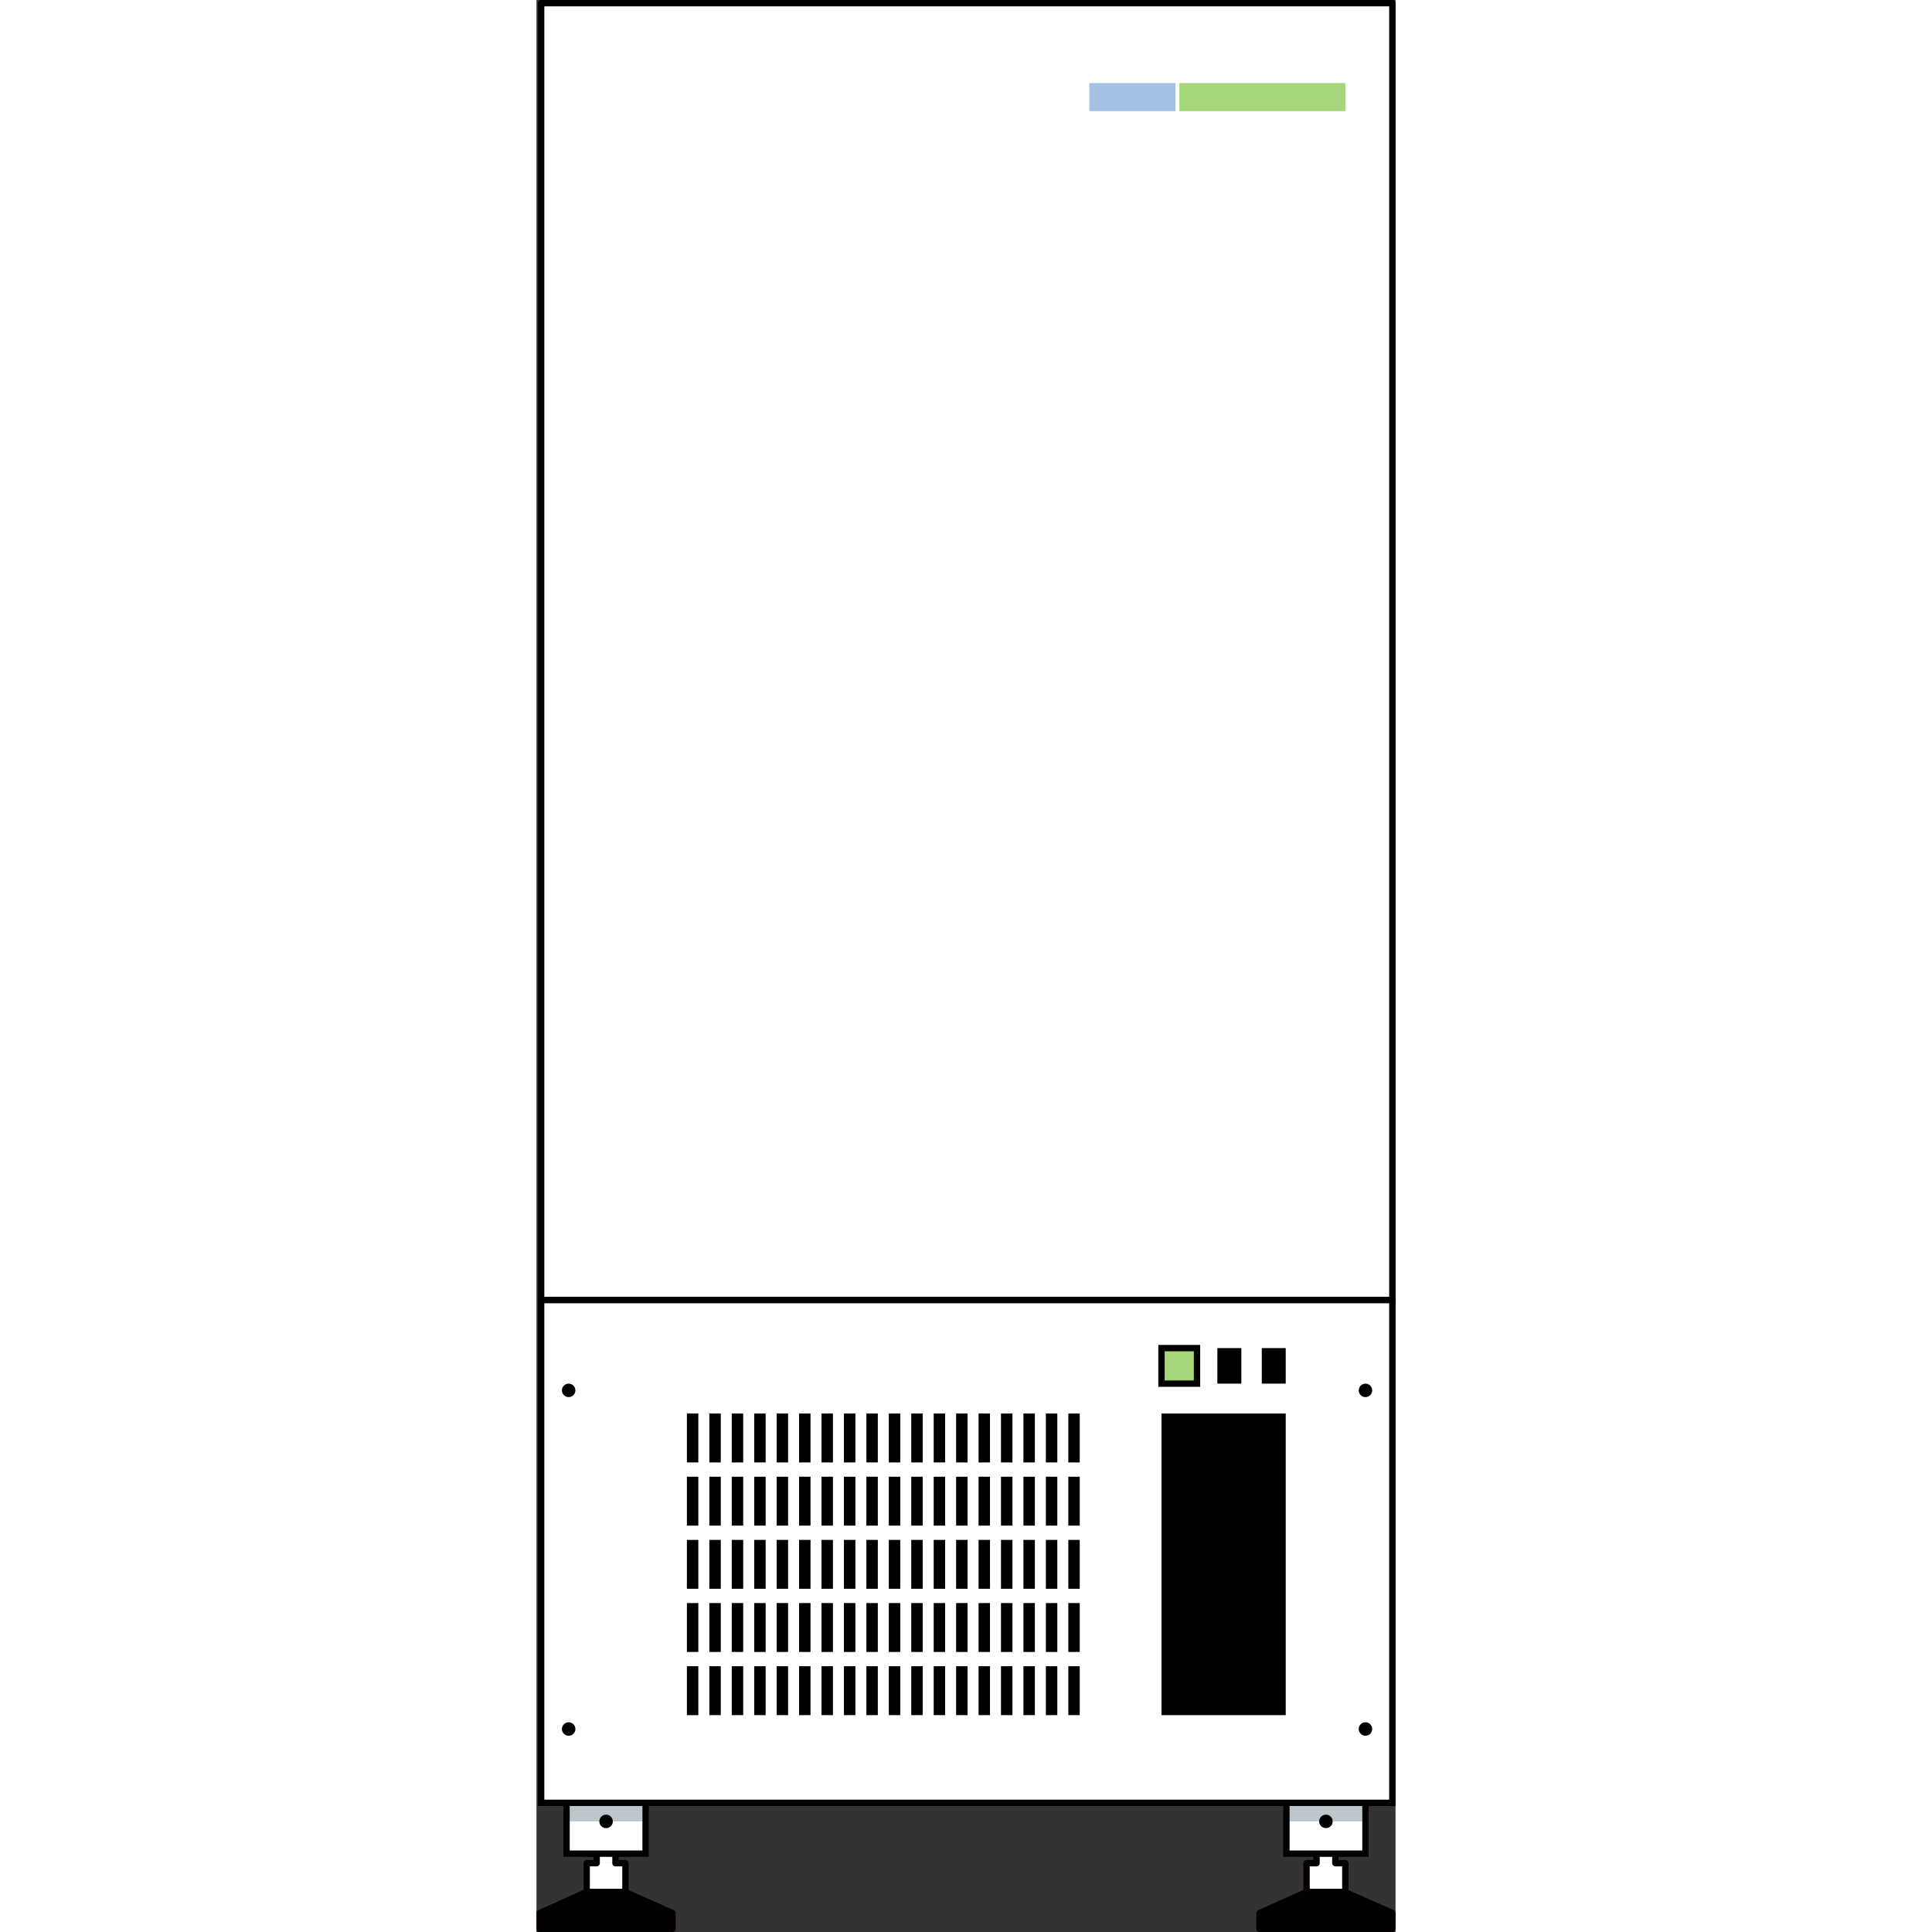 <?xml version="1.0" encoding="utf-8"?>
<!-- Created by: Science Figures, www.sciencefigures.org, Generator: Science Figures Editor -->
<!DOCTYPE svg PUBLIC "-//W3C//DTD SVG 1.1//EN" "http://www.w3.org/Graphics/SVG/1.1/DTD/svg11.dtd">
<svg version="1.1" id="changecolor_2_" xmlns="http://www.w3.org/2000/svg" xmlns:xlink="http://www.w3.org/1999/xlink" x="0px"
	 y="0px" width="800px" height="800px" viewBox="0 0 217.896 490.04" enable-background="new 0 0 217.896 490.04"
	 xml:space="preserve">
<rect x="0" y="0" width="217.896" height="490.04" fill="#333333" stroke="none"/>
<g>
	<g>
		
			<rect x="7.625" y="443.35" fill="none" stroke="#000000" stroke-width="0.224" stroke-miterlimit="10" width="20.055" height="26.822"/>
		<g>
			<rect x="12.738" y="472.584" fill="#FFFFFF" width="9.83" height="7.316"/>
			<rect x="15.303" y="470.057" fill="#FFFFFF" width="4.699" height="2.527"/>
			<polygon points="22.519,479.918 12.686,479.918 0.805,485.231 0.805,489.235 34.5,489.235 34.5,485.231 			"/>
			<g>
				<g>
					
						<polygon fill="none" stroke="#050000" stroke-width="1.609" stroke-linecap="round" stroke-linejoin="round" stroke-miterlimit="10" points="
						22.568,472.584 20.04,472.584 20.04,463.692 15.267,463.692 15.267,472.584 12.738,472.584 12.738,479.901 22.568,479.901 
											"/>
					
						<polygon fill="none" stroke="#050000" stroke-width="1.609" stroke-linecap="round" stroke-linejoin="round" stroke-miterlimit="10" points="
						22.519,479.918 12.686,479.918 0.805,485.231 0.805,489.235 34.5,489.235 34.5,485.231 					"/>
				</g>
			</g>
		</g>
		<rect x="7.625" y="443.35" fill="#FFFFFF" width="20.055" height="26.822"/>
		<rect x="7.538" y="457.274" opacity="0.37" fill="#4D6571" width="20.229" height="4.709"/>
		
			<rect x="7.625" y="443.35" fill="none" stroke="#000000" stroke-width="1.609" stroke-miterlimit="10" width="20.055" height="26.822"/>
		<path d="M19.363,461.983c0,0.947-0.766,1.709-1.71,1.709c-0.946,0-1.71-0.762-1.71-1.709c0-0.943,0.764-1.709,1.71-1.709
			C18.598,460.274,19.363,461.04,19.363,461.983z"/>
	</g>
	<g>
		
			<rect x="190.217" y="443.35" fill="none" stroke="#000000" stroke-width="0.224" stroke-miterlimit="10" width="20.055" height="26.822"/>
		<g>
			<rect x="195.33" y="472.584" fill="#FFFFFF" width="9.828" height="7.316"/>
			<rect x="197.896" y="470.057" fill="#FFFFFF" width="4.695" height="2.527"/>
			<polygon points="205.109,479.918 195.277,479.918 183.397,485.231 183.397,489.235 217.092,489.235 217.092,485.231 			"/>
			<g>
				<g>
					
						<polygon fill="none" stroke="#050000" stroke-width="1.609" stroke-linecap="round" stroke-linejoin="round" stroke-miterlimit="10" points="
						205.158,472.584 202.631,472.584 202.631,463.692 197.858,463.692 197.858,472.584 195.33,472.584 195.33,479.901 
						205.158,479.901 					"/>
					
						<polygon fill="none" stroke="#050000" stroke-width="1.609" stroke-linecap="round" stroke-linejoin="round" stroke-miterlimit="10" points="
						205.109,479.918 195.277,479.918 183.397,485.231 183.397,489.235 217.092,489.235 217.092,485.231 					"/>
				</g>
			</g>
		</g>
		<rect x="190.217" y="443.35" fill="#FFFFFF" width="20.055" height="26.822"/>
		<rect x="190.045" y="457.274" opacity="0.37" fill="#4D6571" width="20.227" height="4.709"/>
		
			<rect x="190.217" y="443.35" fill="none" stroke="#000000" stroke-width="1.609" stroke-miterlimit="10" width="20.055" height="26.822"/>
		<path d="M201.953,461.983c0,0.947-0.765,1.709-1.709,1.709s-1.71-0.762-1.71-1.709c0-0.943,0.766-1.709,1.71-1.709
			S201.953,461.04,201.953,461.983z"/>
	</g>
	<rect x="1.188" y="0.805" fill="#FFFFFF" width="215.904" height="328.952"/>
	
		<rect x="1.188" y="0.805" fill="none" stroke="#050000" stroke-width="1.609" stroke-linecap="round" stroke-linejoin="round" stroke-miterlimit="10" width="215.904" height="328.952"/>
	<rect x="1.188" y="329.756" fill="#FFFFFF" width="215.904" height="127.518"/>
	
		<rect x="1.188" y="329.756" fill="none" stroke="#000000" stroke-width="1.609" stroke-miterlimit="10" width="215.904" height="127.518"/>
	<rect x="158.532" y="358.534" width="31.513" height="76.5"/>
	<circle cx="8.163" cy="352.659" r="1.709"/>
	<path d="M9.872,438.553c0,0.947-0.765,1.711-1.711,1.711c-0.942,0-1.708-0.764-1.708-1.711c0-0.941,0.766-1.711,1.708-1.711
		C9.107,436.842,9.872,437.612,9.872,438.553z"/>
	<circle cx="210.271" cy="352.659" r="1.709"/>
	<path d="M211.98,438.553c0,0.947-0.766,1.711-1.709,1.711c-0.945,0-1.71-0.764-1.71-1.711c0-0.941,0.765-1.711,1.71-1.711
		C211.215,436.842,211.98,437.612,211.98,438.553z"/>
	<g>
		<rect x="38.154" y="358.534" width="2.901" height="12.404"/>
		<rect x="43.846" y="358.534" width="2.901" height="12.404"/>
		<rect x="49.536" y="358.534" width="2.901" height="12.404"/>
		<rect x="55.229" y="358.534" width="2.9" height="12.404"/>
		<rect x="60.919" y="358.534" width="2.899" height="12.404"/>
		<rect x="66.609" y="358.534" width="2.9" height="12.404"/>
		<rect x="72.301" y="358.534" width="2.898" height="12.404"/>
		<rect x="77.99" y="358.534" width="2.9" height="12.404"/>
		<rect x="83.682" y="358.534" width="2.9" height="12.404"/>
		<rect x="89.372" y="358.534" width="2.9" height="12.404"/>
		<rect x="95.063" y="358.534" width="2.9" height="12.404"/>
		<rect x="100.754" y="358.534" width="2.9" height="12.404"/>
		<rect x="106.443" y="358.534" width="2.901" height="12.404"/>
		<rect x="112.137" y="358.534" width="2.898" height="12.404"/>
		<rect x="117.824" y="358.534" width="2.902" height="12.404"/>
		<rect x="123.517" y="358.534" width="2.899" height="12.404"/>
		<rect x="129.207" y="358.534" width="2.9" height="12.404"/>
		<rect x="134.897" y="358.534" width="2.899" height="12.404"/>
	</g>
	<g>
		<rect x="38.154" y="374.557" width="2.901" height="12.404"/>
		<rect x="43.846" y="374.557" width="2.901" height="12.404"/>
		<rect x="49.536" y="374.557" width="2.901" height="12.404"/>
		<rect x="55.229" y="374.557" width="2.9" height="12.404"/>
		<rect x="60.919" y="374.557" width="2.899" height="12.404"/>
		<rect x="66.609" y="374.557" width="2.9" height="12.404"/>
		<rect x="72.301" y="374.557" width="2.898" height="12.404"/>
		<rect x="77.99" y="374.557" width="2.9" height="12.404"/>
		<rect x="83.682" y="374.557" width="2.9" height="12.404"/>
		<rect x="89.372" y="374.557" width="2.9" height="12.404"/>
		<rect x="95.063" y="374.557" width="2.9" height="12.404"/>
		<rect x="100.754" y="374.557" width="2.9" height="12.404"/>
		<rect x="106.443" y="374.557" width="2.901" height="12.404"/>
		<rect x="112.137" y="374.557" width="2.898" height="12.404"/>
		<rect x="117.824" y="374.557" width="2.902" height="12.404"/>
		<rect x="123.517" y="374.557" width="2.899" height="12.404"/>
		<rect x="129.207" y="374.557" width="2.9" height="12.404"/>
		<rect x="134.897" y="374.557" width="2.899" height="12.404"/>
	</g>
	<g>
		<rect x="38.154" y="390.583" width="2.901" height="12.402"/>
		<rect x="43.846" y="390.583" width="2.901" height="12.402"/>
		<rect x="49.536" y="390.583" width="2.901" height="12.402"/>
		<rect x="55.229" y="390.583" width="2.9" height="12.402"/>
		<rect x="60.919" y="390.583" width="2.899" height="12.402"/>
		<rect x="66.609" y="390.583" width="2.9" height="12.402"/>
		<rect x="72.301" y="390.583" width="2.898" height="12.402"/>
		<rect x="77.99" y="390.583" width="2.9" height="12.402"/>
		<rect x="83.682" y="390.583" width="2.9" height="12.402"/>
		<rect x="89.372" y="390.583" width="2.9" height="12.402"/>
		<rect x="95.063" y="390.583" width="2.9" height="12.402"/>
		<rect x="100.754" y="390.583" width="2.9" height="12.402"/>
		<rect x="106.443" y="390.583" width="2.901" height="12.402"/>
		<rect x="112.137" y="390.583" width="2.898" height="12.402"/>
		<rect x="117.824" y="390.583" width="2.902" height="12.402"/>
		<rect x="123.517" y="390.583" width="2.899" height="12.402"/>
		<rect x="129.207" y="390.583" width="2.9" height="12.402"/>
		<rect x="134.897" y="390.583" width="2.899" height="12.402"/>
	</g>
	<g>
		<rect x="38.154" y="406.606" width="2.901" height="12.404"/>
		<rect x="43.846" y="406.606" width="2.901" height="12.404"/>
		<rect x="49.536" y="406.606" width="2.901" height="12.404"/>
		<rect x="55.229" y="406.606" width="2.9" height="12.404"/>
		<rect x="60.919" y="406.606" width="2.899" height="12.404"/>
		<rect x="66.609" y="406.606" width="2.9" height="12.404"/>
		<rect x="72.301" y="406.606" width="2.898" height="12.404"/>
		<rect x="77.99" y="406.606" width="2.9" height="12.404"/>
		<rect x="83.682" y="406.606" width="2.9" height="12.404"/>
		<rect x="89.372" y="406.606" width="2.9" height="12.404"/>
		<rect x="95.063" y="406.606" width="2.9" height="12.404"/>
		<rect x="100.754" y="406.606" width="2.9" height="12.404"/>
		<rect x="106.443" y="406.606" width="2.901" height="12.404"/>
		<rect x="112.137" y="406.606" width="2.898" height="12.404"/>
		<rect x="117.824" y="406.606" width="2.902" height="12.404"/>
		<rect x="123.517" y="406.606" width="2.899" height="12.404"/>
		<rect x="129.207" y="406.606" width="2.9" height="12.404"/>
		<rect x="134.897" y="406.606" width="2.899" height="12.404"/>
	</g>
	<g>
		<rect x="38.154" y="422.629" width="2.901" height="12.404"/>
		<rect x="43.846" y="422.629" width="2.901" height="12.404"/>
		<rect x="49.536" y="422.629" width="2.901" height="12.404"/>
		<rect x="55.229" y="422.629" width="2.9" height="12.404"/>
		<rect x="60.919" y="422.629" width="2.899" height="12.404"/>
		<rect x="66.609" y="422.629" width="2.9" height="12.404"/>
		<rect x="72.301" y="422.629" width="2.898" height="12.404"/>
		<rect x="77.99" y="422.629" width="2.9" height="12.404"/>
		<rect x="83.682" y="422.629" width="2.9" height="12.404"/>
		<rect x="89.372" y="422.629" width="2.9" height="12.404"/>
		<rect x="95.063" y="422.629" width="2.9" height="12.404"/>
		<rect x="100.754" y="422.629" width="2.9" height="12.404"/>
		<rect x="106.443" y="422.629" width="2.901" height="12.404"/>
		<rect x="112.137" y="422.629" width="2.898" height="12.404"/>
		<rect x="117.824" y="422.629" width="2.902" height="12.404"/>
		<rect x="123.517" y="422.629" width="2.899" height="12.404"/>
		<rect x="129.207" y="422.629" width="2.9" height="12.404"/>
		<rect x="134.897" y="422.629" width="2.899" height="12.404"/>
	</g>
	<rect x="158.532" y="341.938" fill="#A7D579" width="9.011" height="9.012"/>
	
		<rect x="158.532" y="341.938" fill="none" stroke="#000000" stroke-width="1.609" stroke-miterlimit="10" width="9.011" height="9.012"/>
	<rect x="172.707" y="341.938" width="6.076" height="9.012"/>
	<rect x="183.969" y="341.938" width="6.076" height="9.012"/>
	<rect x="140.235" y="21.073" fill="#A2C1E5" width="21.832" height="7.126"/>
	<rect x="163.069" y="21.073" fill="#A7D579" width="42.106" height="7.126"/>
</g>
</svg>